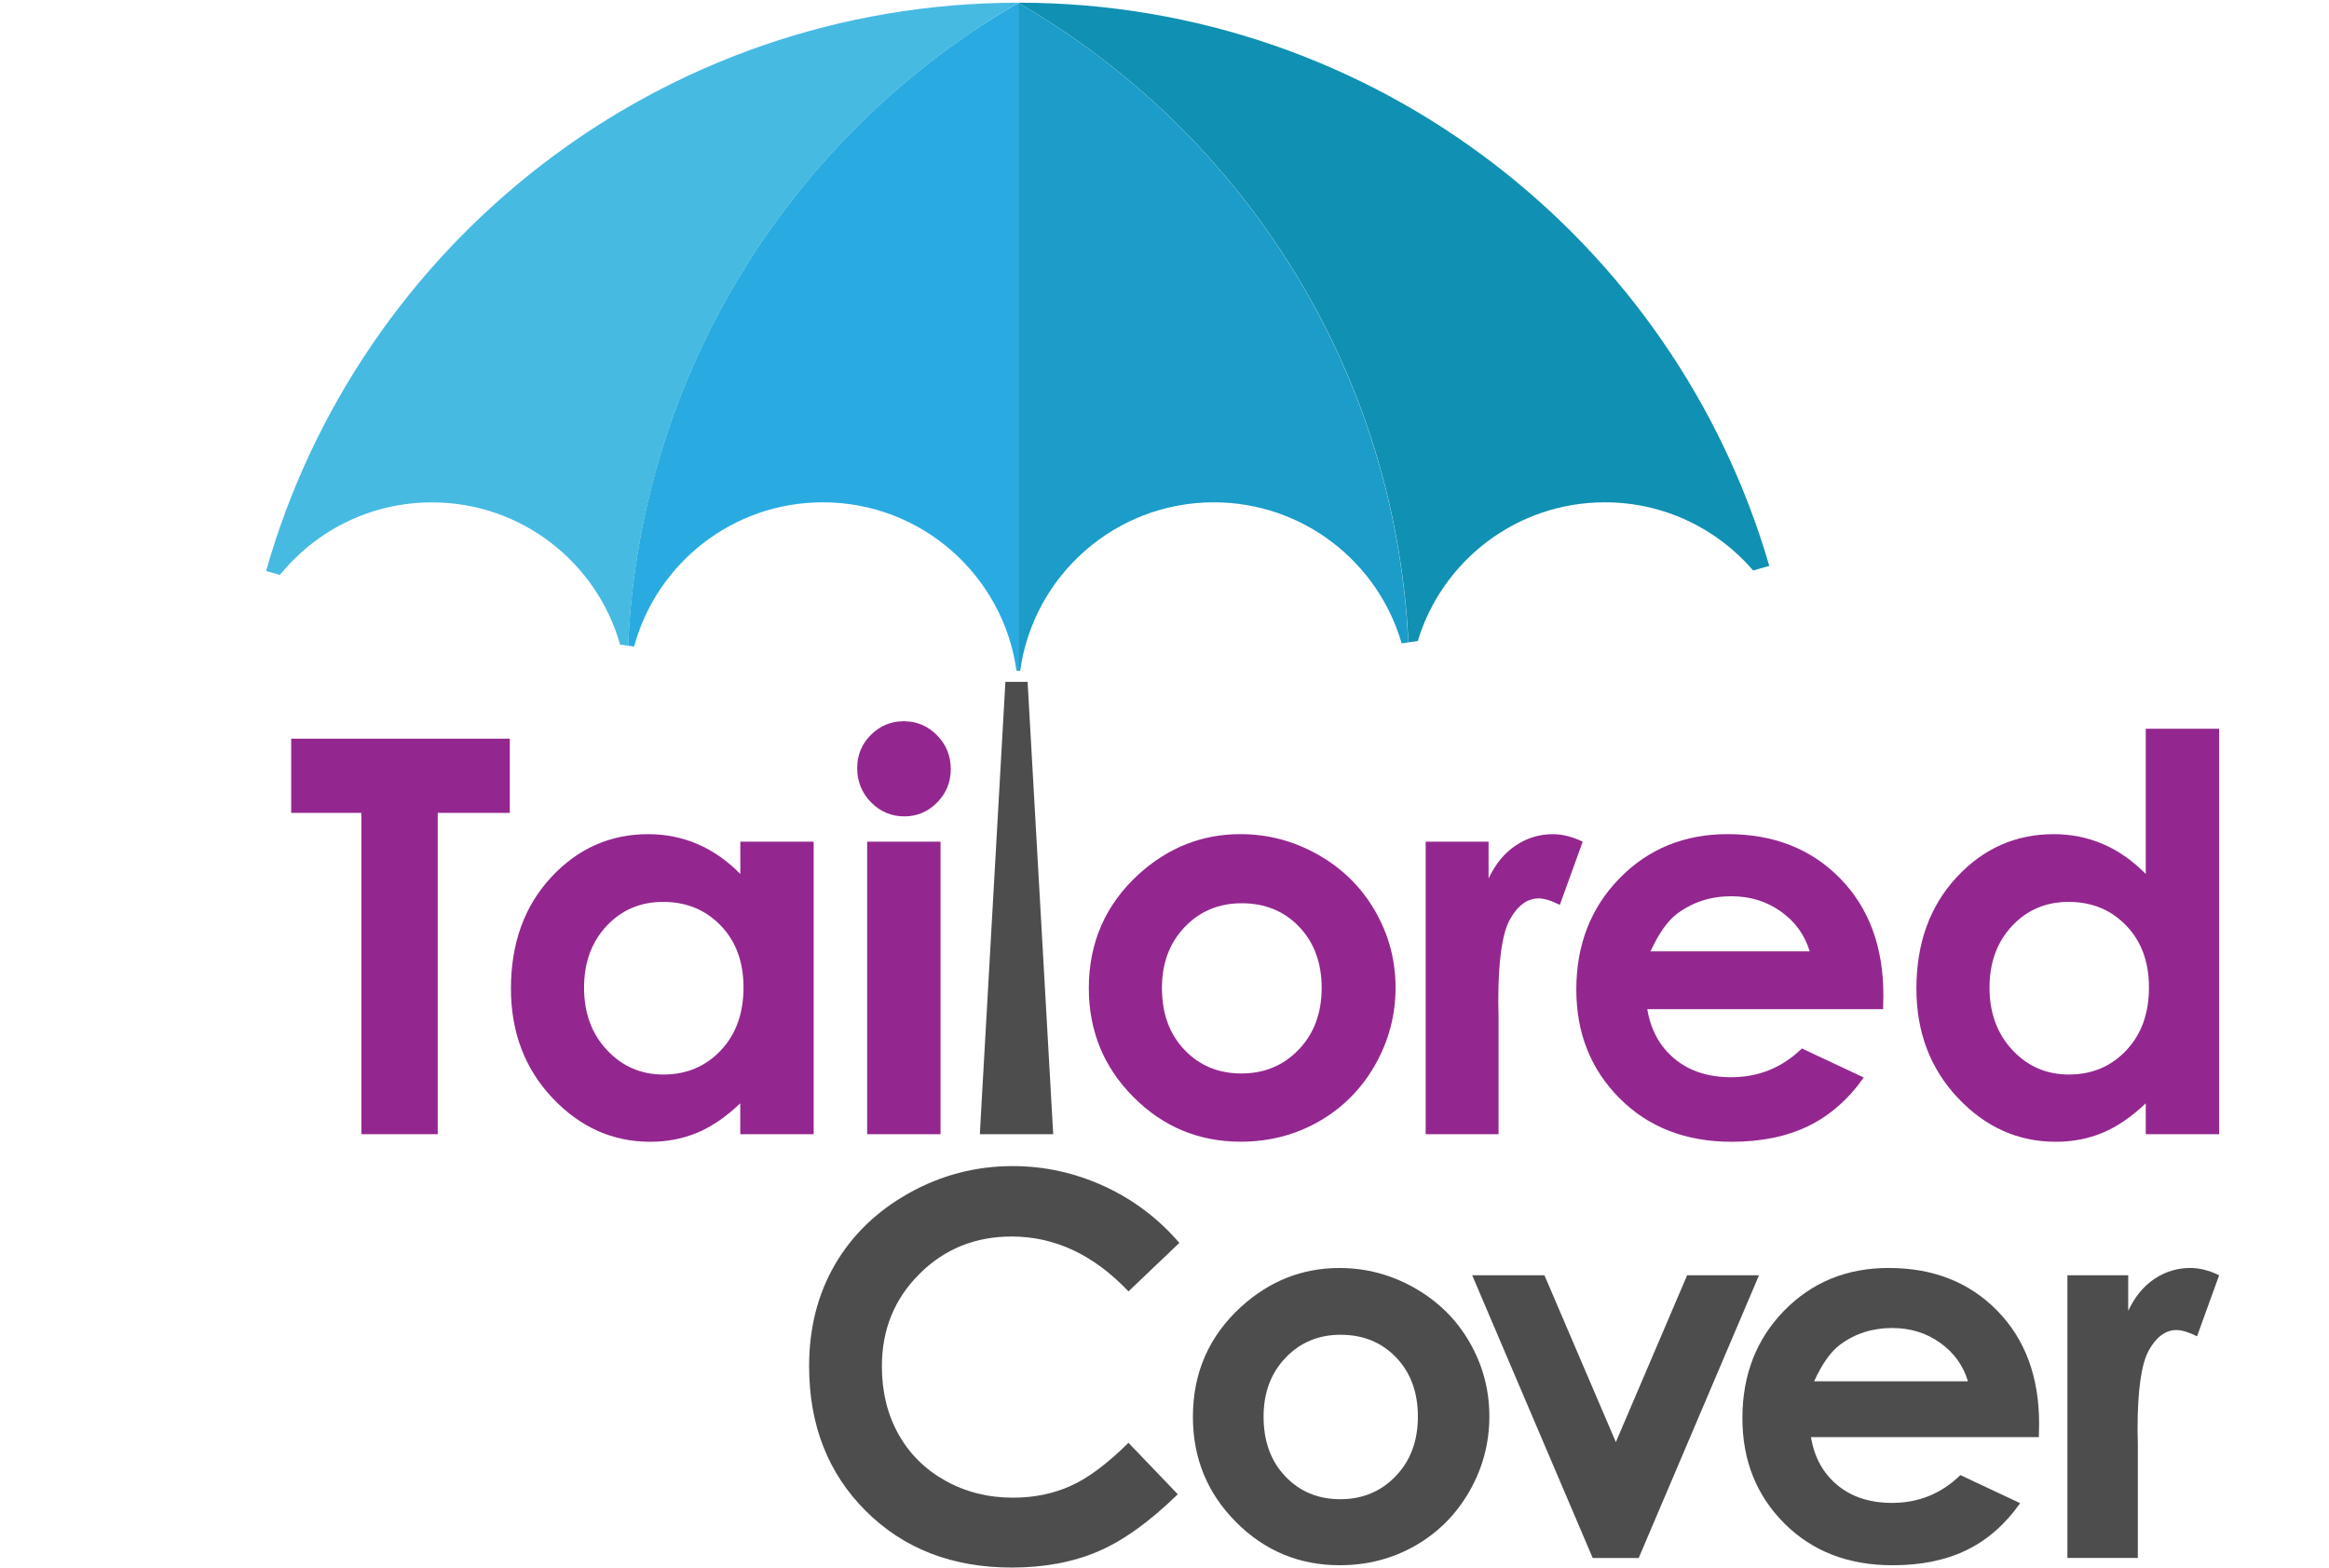 <?xml version="1.0" encoding="utf-8"?>
<!-- Generator: Adobe Illustrator 24.0.1, SVG Export Plug-In . SVG Version: 6.00 Build 0)  -->
<svg version="1.1" id="Layer_1" xmlns="http://www.w3.org/2000/svg" xmlns:xlink="http://www.w3.org/1999/xlink" x="0px" y="0px"
	 viewBox="0 0 682 459" style="enable-background:new 0 0 682 459;" xml:space="preserve">
<style type="text/css">
	.st0{fill:#93278F;}
	.st1{fill:#4D4D4D;}
	.st2{fill:#1090B2;}
	.st3{fill:#29ABE2;}
	.st4{fill:#1B9CC9;}
	.st5{fill:#47BAE2;}
</style>
<g>
	<path class="st0" d="M85.27,216.29h64.01v21.73h-21.1v94.08h-22.36v-94.08H85.27V216.29z"/>
	<path class="st0" d="M216.77,246.45h21.49v85.66h-21.49v-9.05c-4.2,3.99-8.4,6.86-12.62,8.62c-4.22,1.76-8.8,2.64-13.72,2.64
		c-11.06,0-20.63-4.29-28.7-12.87c-8.07-8.58-12.11-19.25-12.11-32c0-13.23,3.91-24.06,11.72-32.52
		c7.81-8.45,17.3-12.68,28.47-12.68c5.14,0,9.96,0.97,14.47,2.91c4.51,1.94,8.68,4.86,12.51,8.74V246.45z M194.18,264.08
		c-6.64,0-12.16,2.35-16.56,7.05c-4.39,4.7-6.59,10.72-6.59,18.07c0,7.4,2.23,13.49,6.71,18.27c4.47,4.78,9.98,7.16,16.52,7.16
		c6.75,0,12.35-2.35,16.79-7.05c4.45-4.7,6.67-10.85,6.67-18.46c0-7.45-2.22-13.49-6.67-18.11
		C206.6,266.39,200.98,264.08,194.18,264.08z"/>
	<path class="st0" d="M264.67,211.18c3.77,0,7,1.37,9.7,4.09c2.7,2.73,4.04,6.04,4.04,9.92c0,3.83-1.33,7.1-4,9.8
		c-2.67,2.7-5.86,4.05-9.58,4.05c-3.82,0-7.08-1.38-9.78-4.13c-2.7-2.76-4.04-6.1-4.04-10.04c0-3.78,1.33-7.01,4-9.68
		C257.69,212.51,260.91,211.18,264.67,211.18z M253.93,246.45h21.49v85.66h-21.49V246.45z"/>
	<path class="st1" d="M294.41,199.65h6.5l7.5,132.46h-21.49L294.41,199.65z"/>
	<path class="st0" d="M363.24,244.24c8.08,0,15.68,2.02,22.79,6.06c7.11,4.04,12.66,9.53,16.65,16.46
		c3.99,6.93,5.98,14.41,5.98,22.44c0,8.08-2.01,15.64-6.02,22.67c-4.01,7.03-9.49,12.53-16.41,16.49
		c-6.93,3.96-14.57,5.94-22.91,5.94c-12.28,0-22.77-4.37-31.45-13.11c-8.69-8.74-13.03-19.35-13.03-31.85
		c0-13.38,4.91-24.54,14.72-33.46C342.17,248.13,352.06,244.24,363.24,244.24z M363.59,264.48c-6.68,0-12.24,2.32-16.68,6.97
		s-6.66,10.59-6.66,17.83c0,7.45,2.19,13.49,6.59,18.11c4.39,4.62,9.95,6.93,16.68,6.93c6.73,0,12.33-2.33,16.8-7.01
		c4.47-4.67,6.7-10.68,6.7-18.03c0-7.35-2.2-13.32-6.59-17.91C376.04,266.77,370.43,264.48,363.59,264.48z"/>
	<path class="st0" d="M417.48,246.45h18.42v10.79c1.99-4.25,4.64-7.48,7.95-9.68c3.31-2.2,6.93-3.31,10.87-3.31
		c2.78,0,5.69,0.74,8.74,2.2l-6.69,18.5c-2.52-1.26-4.59-1.89-6.22-1.89c-3.31,0-6.1,2.05-8.39,6.14
		c-2.28,4.1-3.42,12.13-3.42,24.09l0.08,4.17v34.64h-21.34V246.45z"/>
	<path class="st0" d="M551.43,295.5h-69.05c1,6.09,3.66,10.93,7.99,14.53c4.33,3.6,9.85,5.39,16.57,5.39
		c8.03,0,14.93-2.81,20.71-8.42l18.11,8.5c-4.51,6.4-9.92,11.14-16.22,14.21c-6.3,3.07-13.78,4.61-22.44,4.61
		c-13.44,0-24.38-4.24-32.83-12.72c-8.45-8.48-12.68-19.09-12.68-31.85c0-13.07,4.21-23.92,12.64-32.56
		c8.42-8.63,18.99-12.95,31.69-12.95c13.49,0,24.46,4.32,32.91,12.95c8.45,8.63,12.68,20.04,12.68,34.21L551.43,295.5z
		 M529.93,278.57c-1.42-4.78-4.22-8.66-8.4-11.65c-4.18-2.99-9.03-4.49-14.55-4.49c-5.99,0-11.25,1.68-15.77,5.04
		c-2.84,2.1-5.47,5.8-7.89,11.1H529.93z"/>
	<path class="st0" d="M628.34,213.38h21.49v118.73h-21.49v-9.05c-4.19,3.99-8.4,6.86-12.62,8.62c-4.22,1.76-8.79,2.64-13.72,2.64
		c-11.06,0-20.63-4.29-28.71-12.87c-8.07-8.58-12.11-19.25-12.11-32c0-13.23,3.91-24.06,11.72-32.52
		c7.81-8.45,17.3-12.68,28.47-12.68c5.14,0,9.96,0.97,14.47,2.91c4.51,1.94,8.68,4.86,12.5,8.74V213.38z M605.74,264.08
		c-6.64,0-12.16,2.35-16.56,7.05c-4.39,4.7-6.59,10.72-6.59,18.07c0,7.4,2.24,13.49,6.71,18.27c4.47,4.78,9.98,7.16,16.52,7.16
		c6.75,0,12.35-2.35,16.79-7.05c4.45-4.7,6.67-10.85,6.67-18.46c0-7.45-2.22-13.49-6.67-18.11
		C618.17,266.39,612.55,264.08,605.74,264.08z"/>
	<path class="st1" d="M345.35,363.93l-14.9,14.2c-10.14-10.71-21.54-16.07-34.21-16.07c-10.69,0-19.7,3.66-27.02,10.97
		c-7.32,7.31-10.98,16.32-10.98,27.04c0,7.46,1.62,14.09,4.86,19.88c3.24,5.79,7.83,10.33,13.76,13.63
		c5.93,3.3,12.52,4.95,19.76,4.95c6.18,0,11.83-1.15,16.95-3.47c5.12-2.31,10.74-6.51,16.88-12.6l14.44,15.07
		c-8.27,8.07-16.08,13.66-23.44,16.78c-7.35,3.12-15.75,4.68-25.18,4.68c-17.4,0-31.64-5.52-42.72-16.55
		c-11.08-11.03-16.62-25.17-16.62-42.42c0-11.16,2.52-21.08,7.57-29.75c5.05-8.67,12.27-15.65,21.68-20.92
		c9.41-5.27,19.54-7.91,30.4-7.91c9.23,0,18.12,1.95,26.67,5.85C331.79,351.2,339.16,356.74,345.35,363.93z"/>
	<path class="st1" d="M392.23,371.28c7.81,0,15.15,1.95,22.03,5.86c6.87,3.91,12.24,9.21,16.09,15.9
		c3.85,6.69,5.78,13.92,5.78,21.68c0,7.81-1.94,15.12-5.82,21.91c-3.88,6.8-9.17,12.11-15.86,15.94
		c-6.69,3.83-14.07,5.74-22.14,5.74c-11.87,0-22-4.22-30.4-12.67c-8.39-8.45-12.59-18.7-12.59-30.78c0-12.93,4.74-23.71,14.23-32.33
		C371.86,375.03,381.42,371.28,392.23,371.28z M392.57,390.83c-6.45,0-11.83,2.24-16.12,6.73c-4.29,4.49-6.44,10.23-6.44,17.23
		c0,7.2,2.12,13.04,6.36,17.5c4.24,4.46,9.61,6.69,16.12,6.69c6.5,0,11.91-2.26,16.23-6.77c4.32-4.51,6.48-10.32,6.48-17.42
		c0-7.1-2.12-12.87-6.36-17.31C404.6,393.05,399.17,390.83,392.57,390.83z"/>
	<path class="st1" d="M431.1,373.41h21.16l20.91,48.85l20.87-48.85h21.05l-35.23,82.78h-13.47L431.1,373.41z"/>
	<path class="st1" d="M597.04,420.81h-66.73c0.96,5.88,3.54,10.56,7.72,14.04c4.18,3.47,9.52,5.21,16.02,5.21
		c7.76,0,14.43-2.71,20.01-8.14l17.5,8.22c-4.36,6.19-9.59,10.77-15.67,13.73c-6.09,2.97-13.31,4.45-21.68,4.45
		c-12.99,0-23.56-4.1-31.73-12.29c-8.17-8.19-12.25-18.45-12.25-30.78c0-12.63,4.07-23.12,12.21-31.46
		c8.14-8.34,18.35-12.52,30.62-12.52c13.03,0,23.63,4.17,31.8,12.52c8.17,8.34,12.25,19.36,12.25,33.06L597.04,420.81z
		 M576.27,404.45c-1.37-4.62-4.08-8.37-8.12-11.26c-4.04-2.89-8.72-4.34-14.06-4.34c-5.79,0-10.87,1.62-15.24,4.87
		c-2.74,2.03-5.28,5.6-7.62,10.73H576.27z"/>
	<path class="st1" d="M605.4,373.41h17.8v10.42c1.93-4.11,4.49-7.23,7.68-9.36c3.19-2.13,6.69-3.2,10.5-3.2
		c2.69,0,5.5,0.71,8.45,2.13l-6.47,17.88c-2.43-1.22-4.44-1.83-6.01-1.83c-3.2,0-5.9,1.98-8.1,5.93
		c-2.21,3.96-3.31,11.72-3.31,23.28l0.08,4.03v33.48H605.4V373.41z"/>
	<path class="st2" d="M518.1,165.7c-1.59,0.46-3.16,0.91-4.72,1.34c-10.5-12.21-26.06-19.96-43.43-19.96
		c-25.84,0-47.68,17.11-54.78,40.61c-0.92,0.14-1.83,0.27-2.74,0.4c-0.03-0.73-0.06-1.45-0.13-2.18c-0.03-0.8-0.08-1.59-0.14-2.37
		c-0.06-1-0.13-2-0.21-3.01c-0.1-1.22-0.21-2.43-0.33-3.64c-0.1-1.08-0.21-2.15-0.33-3.23c-0.03-0.27-0.06-0.54-0.1-0.81
		c-0.08-0.83-0.19-1.65-0.3-2.48c-0.05-0.49-0.11-0.97-0.18-1.45c-0.11-0.83-0.22-1.65-0.35-2.46c-0.21-1.53-0.45-3.04-0.68-4.55
		c-0.19-1.11-0.37-2.21-0.57-3.31c-0.16-0.94-0.33-1.86-0.52-2.8c-0.17-0.99-0.37-1.97-0.59-2.96v-0.05
		c-0.22-1.1-0.46-2.21-0.7-3.31c-0.05-0.21-0.1-0.4-0.14-0.6c-0.24-1.1-0.49-2.21-0.76-3.31c-0.03-0.1-0.05-0.19-0.08-0.3
		c-0.19-0.83-0.4-1.65-0.6-2.48c-0.41-1.59-0.83-3.18-1.27-4.77c-0.33-1.22-0.68-2.43-1.03-3.64c-1.43-4.83-3.01-9.61-4.74-14.31
		c-0.43-1.16-0.87-2.34-1.32-3.5c-1.35-3.5-2.78-6.95-4.31-10.35c-0.51-1.15-1.02-2.27-1.54-3.4c-1.05-2.26-2.13-4.48-3.24-6.69
		c-1.11-2.21-2.27-4.41-3.47-6.58c-0.59-1.08-1.19-2.16-1.8-3.23c-0.62-1.08-1.24-2.15-1.86-3.21c-0.62-1.07-1.26-2.12-1.91-3.18
		c-0.64-1.05-1.29-2.1-1.96-3.13c-0.65-1.05-1.32-2.08-2-3.12c-0.68-1.02-1.37-2.05-2.05-3.07c-2.77-4.07-5.66-8.05-8.68-11.93
		c-0.75-0.95-1.49-1.89-2.24-2.83c-2.32-2.89-4.72-5.72-7.19-8.51c-0.81-0.92-1.64-1.83-2.46-2.74c-1.48-1.62-2.99-3.23-4.53-4.8
		c-0.72-0.75-1.43-1.48-2.16-2.21c-0.92-0.92-1.86-1.84-2.81-2.77c-0.84-0.83-1.69-1.64-2.54-2.43c-0.52-0.49-1.07-1-1.61-1.49
		c-0.67-0.62-1.34-1.24-2.02-1.84c-2.4-2.16-4.85-4.29-7.36-6.36c-0.76-0.62-1.51-1.26-2.29-1.86c-4.36-3.51-8.84-6.87-13.47-10.07
		c-1-0.72-2.02-1.4-3.05-2.08c-0.49-0.33-1-0.67-1.51-1c-0.65-0.43-1.32-0.86-1.99-1.29c-2.97-1.91-6-3.75-9.06-5.53
		c0.05-0.03,0.1-0.05,0.14-0.08C402.5,0.84,490.41,70.46,518.1,165.7z"/>
	<path class="st3" d="M298.2,0.85v195.54c-0.19,0.02-0.37,0.02-0.54,0.02c-3.86-27.88-27.78-49.33-56.71-49.33
		c-26.41,0-48.66,17.89-55.26,42.22c-0.59-0.08-1.18-0.14-1.77-0.24c0.03-0.78,0.08-1.56,0.11-2.34c0.06-1.1,0.13-2.18,0.21-3.28
		c0.06-1,0.14-1.99,0.22-2.99c0.05-0.72,0.11-1.43,0.17-2.15c0.03-0.35,0.06-0.68,0.1-1.02c0.11-1.07,0.22-2.13,0.33-3.2
		c0.11-1.1,0.24-2.19,0.38-3.28c0.32-2.61,0.68-5.18,1.1-7.76c0.19-1.21,0.4-2.43,0.6-3.64c0.21-1.21,0.43-2.42,0.67-3.63
		c0.29-1.51,0.59-3.02,0.92-4.53c0.17-0.89,0.38-1.77,0.57-2.64c1.61-7.14,3.55-14.15,5.82-21.02c0.24-0.73,0.48-1.46,0.73-2.19
		c0.91-2.69,1.88-5.36,2.89-8c0.38-1.02,0.78-2.04,1.19-3.05c0.48-1.22,0.97-2.42,1.48-3.63c0.46-1.1,0.94-2.19,1.42-3.29
		s0.95-2.18,1.46-3.28c0.45-1,0.92-1.99,1.4-2.99c0.57-1.26,1.19-2.5,1.81-3.74c0.48-0.97,0.97-1.94,1.46-2.91
		c0.45-0.87,0.91-1.73,1.37-2.61c0.22-0.45,0.46-0.87,0.7-1.3c0.43-0.8,0.86-1.59,1.3-2.37c0.57-1.03,1.16-2.07,1.75-3.1
		c0.59-1.03,1.19-2.05,1.8-3.07c0.6-1.02,1.22-2.04,1.84-3.04c1.27-2.07,2.58-4.12,3.91-6.12c0.64-0.94,1.26-1.88,1.89-2.8
		c0.67-0.99,1.34-1.96,2.02-2.91c0.68-0.97,1.37-1.92,2.07-2.88c0.7-0.95,1.4-1.91,2.12-2.85c3.71-4.91,7.6-9.67,11.67-14.26
		c0.78-0.87,1.56-1.75,2.35-2.61c1.43-1.56,2.88-3.1,4.36-4.63c0.68-0.72,1.38-1.42,2.08-2.12c0.95-0.97,1.92-1.94,2.91-2.88
		c0.7-0.7,1.42-1.38,2.13-2.05c7.16-6.77,14.74-13.09,22.72-18.91c0.76-0.56,1.53-1.11,2.31-1.65c0.75-0.54,1.51-1.08,2.29-1.61
		c1.02-0.72,2.04-1.4,3.05-2.08C289.72,5.94,293.92,3.33,298.2,0.85z"/>
	<path class="st4" d="M412.43,188.09c-0.67,0.1-1.34,0.19-1.99,0.29c-6.89-23.85-28.91-41.3-54.99-41.3
		c-28.93,0-52.83,21.45-56.71,49.31c-0.19,0.02-0.37,0.02-0.54,0V0.85c3.07,1.78,6.09,3.63,9.06,5.53c0.67,0.43,1.34,0.86,1.99,1.29
		c0.51,0.33,1.02,0.67,1.51,1c1.03,0.68,2.05,1.37,3.05,2.08c4.63,3.2,9.11,6.55,13.47,10.07c0.78,0.6,1.53,1.24,2.29,1.86
		c2.51,2.07,4.96,4.2,7.36,6.36c0.68,0.6,1.35,1.22,2.02,1.84c0.54,0.49,1.08,1,1.61,1.49c0.86,0.8,1.7,1.61,2.54,2.43
		c0.95,0.92,1.89,1.84,2.81,2.77c0.73,0.73,1.45,1.46,2.16,2.21c1.54,1.57,3.05,3.18,4.53,4.8c0.83,0.91,1.65,1.81,2.46,2.74
		c2.46,2.78,4.87,5.61,7.19,8.51c0.75,0.94,1.49,1.88,2.24,2.83c3.02,3.88,5.92,7.86,8.68,11.93c0.68,1.02,1.37,2.05,2.05,3.07
		c0.68,1.03,1.35,2.07,2,3.12c0.67,1.03,1.32,2.08,1.96,3.13c0.65,1.07,1.29,2.12,1.91,3.18c0.62,1.07,1.24,2.13,1.86,3.21
		c0.6,1.07,1.21,2.15,1.8,3.23c1.19,2.18,2.35,4.37,3.47,6.58c1.11,2.21,2.19,4.44,3.24,6.69c0.52,1.13,1.03,2.26,1.54,3.4
		c1.53,3.4,2.96,6.85,4.31,10.35c0.45,1.16,0.89,2.34,1.32,3.5c1.73,4.71,3.31,9.48,4.74,14.31c0.35,1.21,0.7,2.42,1.03,3.64
		c0.45,1.59,0.86,3.18,1.27,4.77c0.21,0.83,0.41,1.65,0.6,2.48c0.03,0.11,0.05,0.21,0.08,0.3c0.27,1.1,0.52,2.21,0.76,3.31
		c0.05,0.21,0.1,0.4,0.14,0.6c0.24,1.1,0.48,2.21,0.7,3.31v0.05c0.22,0.99,0.41,1.97,0.59,2.96c0.19,0.94,0.37,1.86,0.52,2.8
		c0.21,1.1,0.38,2.19,0.57,3.31c0.24,1.51,0.48,3.02,0.68,4.55c0.13,0.81,0.24,1.64,0.35,2.46c0.06,0.48,0.13,0.95,0.18,1.45
		c0.11,0.83,0.22,1.65,0.3,2.48c0.03,0.27,0.06,0.54,0.1,0.81c0.13,1.08,0.24,2.15,0.33,3.23c0.13,1.21,0.22,2.43,0.33,3.64
		c0.08,1,0.14,2,0.21,3.01c0.06,0.78,0.11,1.57,0.14,2.37C412.35,186.64,412.4,187.36,412.43,188.09z"/>
	<path class="st5" d="M298.2,0.85c-4.28,2.48-8.48,5.09-12.56,7.82c-1.02,0.68-2.04,1.37-3.05,2.08c-0.78,0.52-1.54,1.07-2.29,1.61
		c-0.78,0.54-1.54,1.1-2.31,1.65c-7.98,5.82-15.57,12.13-22.72,18.91c-0.72,0.67-1.43,1.35-2.13,2.05
		c-0.99,0.94-1.96,1.91-2.91,2.88c-0.7,0.7-1.4,1.4-2.08,2.12c-1.48,1.53-2.93,3.07-4.36,4.63c-0.8,0.86-1.57,1.73-2.35,2.61
		c-4.07,4.6-7.97,9.35-11.67,14.26c-0.72,0.94-1.42,1.89-2.12,2.85c-0.7,0.95-1.38,1.91-2.07,2.88c-0.68,0.95-1.35,1.92-2.02,2.91
		c-0.64,0.92-1.26,1.86-1.89,2.8c-1.34,2-2.64,4.06-3.91,6.12c-0.62,1-1.24,2.02-1.84,3.04c-0.6,1.02-1.21,2.04-1.8,3.07
		c-0.59,1.03-1.18,2.07-1.75,3.1c-0.45,0.78-0.87,1.57-1.3,2.37c-0.24,0.43-0.48,0.86-0.7,1.3c-0.46,0.87-0.92,1.73-1.37,2.61
		c-0.49,0.97-0.99,1.94-1.46,2.91c-0.62,1.24-1.24,2.48-1.81,3.74c-0.48,1-0.95,1.99-1.4,2.99c-0.51,1.1-0.99,2.18-1.46,3.28
		s-0.95,2.19-1.42,3.29c-0.51,1.21-1,2.4-1.48,3.63c-0.41,1.02-0.81,2.04-1.19,3.05c-1.02,2.64-1.99,5.31-2.89,8
		c-0.25,0.73-0.49,1.46-0.73,2.19c-2.27,6.87-4.21,13.88-5.82,21.02c-0.19,0.87-0.4,1.75-0.57,2.64c-0.33,1.51-0.64,3.02-0.92,4.53
		c-0.24,1.21-0.46,2.42-0.67,3.63c-0.21,1.21-0.41,2.43-0.6,3.64c-0.41,2.58-0.78,5.15-1.1,7.76c-0.14,1.08-0.27,2.18-0.38,3.28
		c-0.11,1.07-0.22,2.13-0.33,3.2c-0.03,0.33-0.06,0.67-0.1,1.02c-0.06,0.72-0.13,1.43-0.17,2.15c-0.08,1-0.16,1.99-0.22,2.99
		c-0.08,1.1-0.14,2.18-0.21,3.28c-0.03,0.78-0.08,1.56-0.11,2.34c-0.8-0.1-1.59-0.21-2.37-0.32c-6.79-24.04-28.89-41.66-55.1-41.66
		c-17.99,0-34.03,8.29-44.53,21.26c-1.42-0.4-2.77-0.8-4.04-1.16c27.21-96,115.47-166.34,220.17-166.4
		C298.1,0.81,298.15,0.82,298.2,0.85z"/>
</g>
</svg>
